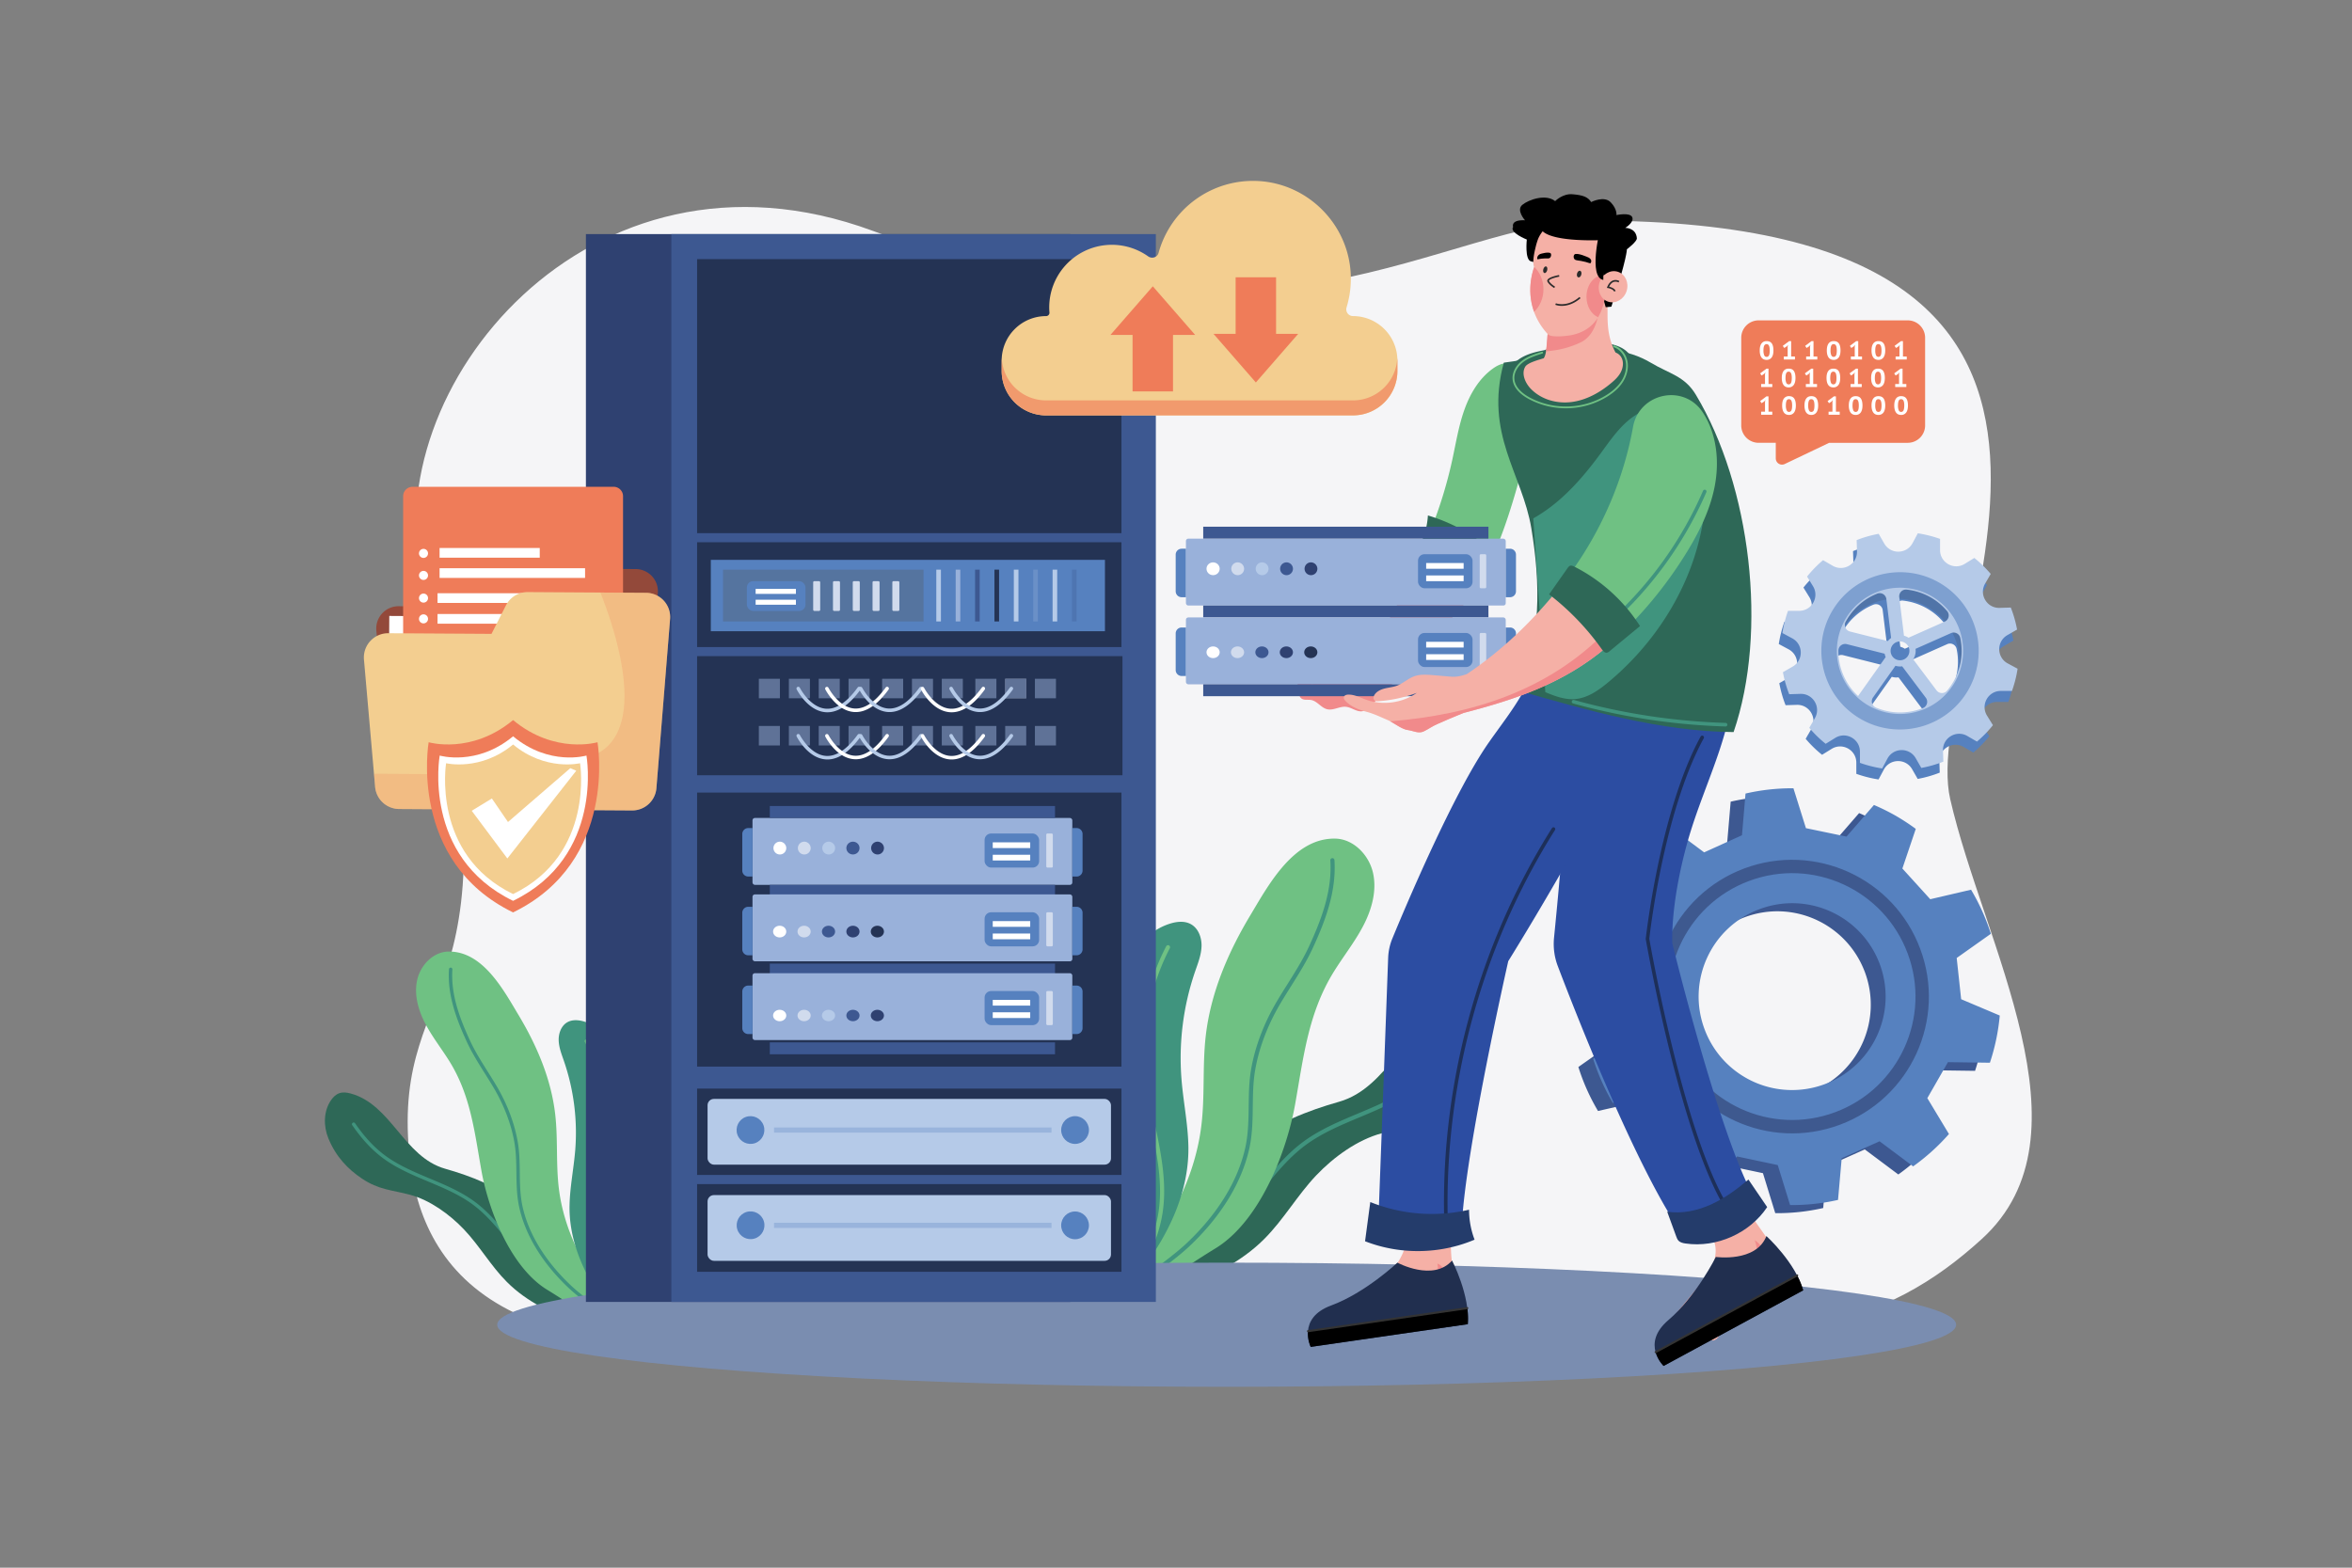 <svg xmlns="http://www.w3.org/2000/svg" viewBox="0 0 4680 3120"><rect x="0" y="0" width="4680" height="3120" fill="#808080" stroke="none"/><defs><style>.cls-1{isolation:isolate;}.cls-2,.cls-22{fill:#fff;}.cls-2{opacity:0;}.cls-3{fill:#f5f5f7;}.cls-4{fill:#2e6857;}.cls-5{fill:#40947e;}.cls-6{fill:#6fc183;}.cls-7{fill:#3d5891;}.cls-8{fill:#969696;}.cls-9{fill:#5681bf;}.cls-10{opacity:0.62;}.cls-11{fill:#2f4171;}.cls-12{opacity:0.16;}.cls-13{fill:#2d2d2d;}.cls-14{fill:#b5cae8;}.cls-15{opacity:0.58;}.cls-16{fill:#7a8db0;}.cls-17{fill:#243354;}.cls-18{opacity:0.3;mix-blend-mode:multiply;}.cls-19{fill:#535353;}.cls-20{fill:#99b1da;}.cls-21{opacity:0.5;}.cls-23{fill:#d1dbed;}.cls-24{fill:#f5b0a6;}.cls-25{fill:#f18a8b;}.cls-26{fill:#2c4da2;}.cls-27{fill:#1d2f59;}.cls-28{fill:#243c6b;}.cls-29{fill:#f3ce90;}.cls-30{fill:#f19a6d;}.cls-31{fill:#ef7c59;}.cls-32{fill:#212f4f;}.cls-33{fill:#333;}.cls-34{fill:#93493a;}.cls-35{fill:#8c8c8c;}.cls-36{fill:#e0e0e0;}.cls-37{opacity:0.36;}.cls-38{fill:#2b2b2b;}.cls-39{fill:#606060;}</style></defs><title>01</title><g class="cls-1"><g id="_01" data-name="01"><rect id="_01-2" data-name="01" class="cls-2" width="4680" height="3120"></rect><path class="cls-3" d="M3172.22,439.15c-298.67,0-634.74,315.64-1436,20.14-566.06-208.76-989.59,318-895.77,694.34,215,862.26-61.22,770-26.16,1143.1,20.93,222.8,173.15,471.82,895,340.95,469.33-85.08,866.59-69.17,1214.44-15,606,94.32,833.14,13,1019.79-157,227-206.85,2.54-588-63-875.27S4393.61,439.15,3172.22,439.15Z"></path><path class="cls-4" d="M2919.52,2010.56c-8.58-3-18-1.74-26.79.61-99,26.54-127.92,153.11-228.6,181.64-30.73,8.71-62.53,19.43-93,33.17-29.9,13.49-58.46,29.89-83.36,50.15q-5.14,4.17-10.07,8.58c-29.14,26.07-52.32,58.07-65.29,97.73-11,33.68-31.75,64.31-57.09,92.45-7.56,8.4-15.54,16.58-23.79,24.55h0c-11.11,10.75-22.71,21.1-34.48,31.14H2424c29.74-15,57.51-33.08,82.15-55.7q4.77-4.35,9.39-9c38.67-38.64,66-87.3,103.71-126.91,34.29-36,81.79-70.8,130.61-83.67,43.69-11.52,74.8-11.65,115.34-38.92,34.21-23,62.91-52.93,81-97.2,12-29.55,11.69-65.35-6.4-91.65C2934.64,2020.2,2928,2013.49,2919.52,2010.56Z"></path><path class="cls-5" d="M2887.41,2082a4.11,4.11,0,0,0-5.71,1.07c-22.18,32.34-45.29,57.36-70.65,76.47-32.67,24.61-71.49,40.89-109,56.62s-76.32,32-109.52,56.67c-19.29,14.33-36.35,31.24-52.24,49.14h0c-13.21,14.88-25.63,30.43-37.85,45.76-20.83,26.1-42.36,53.1-67.15,75.79a373.4,373.4,0,0,1-39.62,31.39c-25.1,17.43-52,32.35-79,46.49q-8.9,4.65-17.77,9.21h17.84c31.87-16.6,63.78-34.22,93-55.7a365.17,365.17,0,0,0,31-25.33c25.27-23.12,47-50.39,68-76.74,6.46-8.1,13-16.26,19.62-24.35,20.74-25.22,42.85-49.69,68.95-69.1,32.41-24.08,70.73-40.14,107.8-55.68,38-15.92,77.32-32.4,110.79-57.63,26.09-19.66,49.8-45.29,72.5-78.39A4.06,4.06,0,0,0,2887.41,2082Z"></path><path class="cls-6" d="M2656.68,1669c-30.66-.49-56.8,12-79.41,31.08-38.55,32.47-66.81,83.88-89.67,122-44.31,73.86-79,154.87-88.58,241.1-6.56,59-1.34,118.93-8.68,177.86-5.89,47.37-19.61,92.49-39.07,135.38,0,0,0,0,0,.05a625.72,625.72,0,0,1-53.11,93.55q-1.66,2.46-3.36,4.9-11.28,16.26-23.43,32h0q-9.2,12-18.85,23.65h94.23c23.8-15.72,47.56-31.28,72-46.21q7.16-4.38,14-9.49c39.63-29.43,71.62-75.92,95.74-126.42,4.18-8.74,8.13-17.61,11.82-26.52h0a622.67,622.67,0,0,0,30.91-96c2.25-9.65,4.18-19,5.8-28.05,16.56-92.63,25.79-181,76.59-263.28,19.16-31,42.11-59.77,59-92.12s27.43-69.82,19.38-105.4S2693.16,1669.57,2656.68,1669Z"></path><path class="cls-5" d="M2369.42,1839.18c-12.59-6.85-28.15-5.17-41.81-.8-64.59,20.68-99.21,91.38-112.06,158a475.4,475.4,0,0,0,7.8,213.22c13.52,50,35.2,97.73,45.5,148.5,9.15,45.1-2.93,76.06-16.52,116.81q-1.5,4.52-3,9.2c-4.13,12.77-8.86,29.28-14.49,46.5h34.38a566.17,566.17,0,0,0,38.06-55.7c18.68-31.25,33.92-64.27,44-98.45,0,0,0,0,0-.05,9.18-31.21,14.07-63.39,13.35-96.08-1-44.27-10.1-87.95-13.67-132.07a531,531,0,0,1,27.28-215.47c5.6-16.2,12.07-32.51,12.58-49.66S2384.48,1847.38,2369.42,1839.18Z"></path><path class="cls-5" d="M2650.9,1707.9a4.1,4.1,0,0,0-3.81,4.36c4,60.82-17.91,118-42.19,170.81-12.06,26.2-27.75,51.16-42.93,75.31-7.43,11.81-15.1,24-22.29,36.27-25.53,43.53-43,90.26-50.48,135.15-4,23.84-4.3,48.22-4.6,71.81-.34,27.28-.7,55.5-6.79,82.77,0,.11,0,.22-.07.33-14.83,66.06-55.08,131.55-116.45,189.42-.28.26-.55.52-.82.76-9.2,8.63-19,16.73-28.9,24.55h0c-5.95,4.71-11.93,9.31-17.84,13.85-7.34,5.63-14.81,11.38-22.18,17.29h13.23c4-3.11,8-6.18,11.9-9.21.69-.54,1.37-1.05,2-1.58,16.2-12.44,32.95-25.31,48.21-39.7,1.83-1.73,3.64-3.46,5.44-5.21,59.6-57.82,98.78-122.94,113.46-188.72.75-3.34,1.4-6.7,2-10,4.36-24.86,4.69-50,5-74.41.3-23.27.61-47.35,4.48-70.57,7.34-43.91,24.44-89.68,49.48-132.34,7.12-12.14,14.76-24.3,22.16-36.07,15.31-24.36,31.14-49.55,43.42-76.24,24.74-53.75,47.06-112.13,42.93-174.77A4.12,4.12,0,0,0,2650.9,1707.9Z"></path><path class="cls-6" d="M2326,1881.54a4.09,4.09,0,0,0-5.52,1.75c-39.11,75.34-56.7,162.35-49.54,245,3.09,35.78,10.72,71.76,18.11,106.56,12.37,58.25,25.15,118.49,16.16,177.57a260.06,260.06,0,0,1-17.94,62.48,300.27,300.27,0,0,1-15.94,32h0q-6.89,12-15,23.65h9.92a313.41,313.41,0,0,0,29.9-55.7q1-2.44,2-4.9a265.73,265.73,0,0,0,15.2-56.35c9.22-60.55-3.73-121.52-16.24-180.5-7.34-34.56-14.92-70.29-18-105.56-7-81.13,10.26-166.53,48.66-240.51A4.11,4.11,0,0,0,2326,1881.54Z"></path><path class="cls-4" d="M1160.57,2579.21c-6.81-6.57-13.39-13.33-19.63-20.26-20.92-23.23-38-48.51-47.12-76.31-10.71-32.74-29.85-59.15-53.9-80.67q-4.07-3.63-8.31-7.09c-20.55-16.72-44.13-30.25-68.81-41.39-25.12-11.34-51.36-20.19-76.73-27.38-83.11-23.55-107-128-188.69-149.93-7.23-1.94-15-2.95-22.11-.5s-12.49,8-16.67,14c-14.93,21.7-15.23,51.26-5.28,75.65,14.9,36.54,38.58,61.23,66.82,80.23,33.47,22.51,59.15,22.62,95.21,32.13,40.29,10.62,79.5,39.31,107.81,69.05,31.1,32.71,53.68,72.87,85.6,104.76,2.54,2.54,5.13,5,7.75,7.41,20.34,18.67,43.26,33.62,67.81,46H1189c-9.72-8.28-19.29-16.83-28.46-25.7Z"></path><path class="cls-5" d="M1107.69,2559A308.64,308.64,0,0,1,1075,2533c-20.47-18.73-38.24-41-55.43-62.56-10.09-12.66-20.34-25.49-31.25-37.78h0c-13.11-14.77-27.19-28.73-43.11-40.57-27.41-20.37-59.43-33.79-90.4-46.77s-63-26.42-90-46.74c-20.92-15.77-40-36.42-58.31-63.12a3.39,3.39,0,0,0-4.71-.88,3.34,3.34,0,0,0-.88,4.7c18.74,27.32,38.31,48.49,59.84,64.71,27.63,20.82,60.07,34.43,91.45,47.57,30.59,12.83,62.23,26.08,89,46,21.54,16,39.79,36.22,56.91,57,5.49,6.67,10.86,13.41,16.2,20.09,17.34,21.76,35.29,44.26,56.15,63.34A300,300,0,0,0,1096,2559c24.14,17.72,50.47,32.27,76.78,46h14.73c-4.88-2.52-9.78-5-14.67-7.6C1150.6,2585.65,1128.4,2573.33,1107.69,2559Z"></path><path class="cls-6" d="M1210.28,2585.39q-10-13-19.34-26.44c-.93-1.34-1.86-2.7-2.77-4a515.53,515.53,0,0,1-43.84-77.21l0-.05c-16.06-35.4-27.39-72.64-32.25-111.75-6-48.63-1.75-98.08-7.17-146.8-7.93-71.18-36.54-138.05-73.11-199-18.87-31.44-42.19-73.88-74-100.68-18.65-15.71-40.23-26.06-65.55-25.66-30.1.48-55.43,26.88-62.08,56.25s2.08,60.29,16,87,32.84,50.43,48.66,76c41.94,67.89,49.55,140.86,63.22,217.32,1.34,7.45,2.94,15.19,4.79,23.15a514.84,514.84,0,0,0,25.51,79.21h0c3.05,7.36,6.31,14.68,9.76,21.9,19.91,41.68,46.31,80.05,79,104.35q5.67,4.2,11.58,7.83c20.14,12.33,39.76,25.16,59.4,38.14h77.78q-7.95-9.63-15.56-19.51S1210.29,2585.39,1210.28,2585.39Z"></path><path class="cls-5" d="M1163.84,2033.55c-11.28-3.6-24.12-5-34.51.67-12.43,6.77-18.08,22.11-17.66,36.26s5.77,27.61,10.39,41a438.22,438.22,0,0,1,22.51,177.85c-3,36.42-10.46,72.47-11.27,109-.61,27,3.43,53.55,11,79.31l0,.05c8.31,28.21,20.89,55.46,36.3,81.26a467.49,467.49,0,0,0,31.43,46h28.37c-4.64-14.21-8.55-27.84-12-38.38q-1.26-3.87-2.5-7.59c-11.21-33.64-21.18-59.19-13.63-96.42,8.5-41.91,26.4-81.3,37.56-122.58a392.51,392.51,0,0,0,6.44-176C1245.73,2109,1217.16,2050.62,1163.84,2033.55Z"></path><path class="cls-5" d="M1160.58,2579.22h0c-8.17-6.45-16.26-13.14-23.85-20.26-.23-.2-.45-.42-.68-.63-50.66-47.77-83.88-101.82-96.12-156.35l-.06-.28c-5-22.5-5.32-45.79-5.61-68.31-.24-19.47-.5-39.6-3.79-59.28-6.19-37-20.59-75.62-41.67-111.55-5.94-10.12-12.27-20.2-18.4-29.94-12.52-19.93-25.48-40.54-35.43-62.16-20-43.56-38.13-90.79-34.82-141a3.39,3.39,0,1,0-6.76-.44c-3.4,51.7,15,99.89,35.43,144.25,10.14,22,23.21,42.83,35.85,62.94,6.11,9.71,12.41,19.75,18.29,29.77,20.66,35.21,34.78,73,40.84,109.23,3.19,19.17,3.45,39,3.69,58.25.26,20.15.53,40.9,4.13,61.42.48,2.77,1,5.54,1.64,8.29,12.11,54.3,44.45,108,93.65,155.78,1.49,1.44,3,2.87,4.5,4.3,12.59,11.87,26.41,22.49,39.78,32.77l1.69,1.3q4.89,3.75,9.83,7.6h10.91c-6.08-4.88-12.25-9.62-18.3-14.27C1170.43,2586.9,1165.49,2583.1,1160.58,2579.22Z"></path><path class="cls-6" d="M1210.28,2585.39a247.3,247.3,0,0,1-13.16-26.44,214.78,214.78,0,0,1-14.81-51.58c-7.42-48.76,3.13-98.48,13.34-146.56,6.1-28.73,12.4-58.43,14.95-88,5.91-68.21-8.61-140-40.89-202.21a3.38,3.38,0,1,0-6,3.11c31.7,61.07,46,131.56,40.16,198.53-2.52,29.12-8.78,58.61-14.83,87.13-10.33,48.68-21,99-13.41,149a218.38,218.38,0,0,0,12.55,46.51c.52,1.35,1.06,2.71,1.62,4a258.5,258.5,0,0,0,24.68,46h8.19q-6.66-9.59-12.37-19.51S1210.29,2585.39,1210.28,2585.39Z"></path><path class="cls-7" d="M3863.9,1922.69l68-48.15a420,420,0,0,0-39.43-87.72l-81.18,18.92-55.48-61.08,26.67-78.92a447.58,447.58,0,0,0-38.36-25.21,418,418,0,0,0-44.87-22.32l-54.56,62.92-80.78-16.77L3539,1585a412.54,412.54,0,0,0-95.31,10.47l-7.09,83-75.24,34.06-66.89-49.72a412.88,412.88,0,0,0-71,64.61l43.23,71.34L3226,1870.5l-83.38-.87a409.66,409.66,0,0,0-19.08,91.12l76.63,32.78,8.6,82.08-68.14,47.91a413.38,413.38,0,0,0,39.11,87.57l81.14-18.53,55.27,61.27-26.86,78.78a392.94,392.94,0,0,0,39.49,26.07,422,422,0,0,0,43.58,21.94l54.7-62.91,80.85,17.14,24.51,79.57a412.8,412.8,0,0,0,95.4-10.24l7.31-82.93,75.39-33.73,66.73,49.91a417.72,417.72,0,0,0,71.28-64.36l-43.08-71.41,41.06-71.64,83.43,1.15a416.18,416.18,0,0,0,19.63-93.94l-76.81-32.48Zm-262.45,251a185.74,185.74,0,0,1-239.3-109.29c-35.91-96.14,13-203.26,109.33-238.88,96.1-36.09,203,12.8,239.17,108.93C3746.7,2031,3697.49,2137.89,3601.45,2173.74Z"></path><path class="cls-8" d="M3441.3,1744.48c-140.75,52.58-212.28,209.57-159.73,350.31s209.29,212.36,350,159.77,212.29-209.31,159.76-350C3738.79,1763.5,3582.09,1692.05,3441.3,1744.48Zm181,485.08c-127,47.44-268.4-17.17-315.74-144.11s17.11-268.54,144.07-316c127-47.29,268.33,17.16,315.76,144.38C3813.77,2040.77,3749.19,2182.21,3622.29,2229.56Z"></path><path class="cls-8" d="M3622.29,2229.56A244.51,244.51,0,0,1,3542.1,2245q-27.24,11.82-56.15,22a270.58,270.58,0,0,0,145.66-12.48c82.83-30.91,141.67-98,165.37-176.63q-21.39,19.58-44.89,38.71A244.38,244.38,0,0,1,3622.29,2229.56Z"></path><path class="cls-9" d="M3893.43,1906.56l68-48.15a419.8,419.8,0,0,0-39.44-87.72l-81.18,18.92-55.47-61.08,26.66-78.92a448.48,448.48,0,0,0-38.36-25.22,420.77,420.77,0,0,0-44.87-22.32L3674.22,1665l-80.77-16.78-24.88-79.38a412.08,412.08,0,0,0-95.32,10.47l-7.08,83-75.25,34.06L3324,1646.61a413.19,413.19,0,0,0-71,64.61l43.23,71.34-40.76,71.81-83.38-.88a410.42,410.42,0,0,0-19.08,91.13l76.63,32.78,8.61,82.08-68.14,47.91a414.08,414.08,0,0,0,39.1,87.57l81.14-18.53,55.28,61.27-26.86,78.77a389.06,389.06,0,0,0,39.49,26.08,422,422,0,0,0,43.58,21.94l54.7-62.91,80.85,17.14,24.51,79.57a412.91,412.91,0,0,0,95.4-10.24l7.3-82.93,75.39-33.73,66.74,49.91a417.3,417.3,0,0,0,71.27-64.37L3835,2185.52l41.05-71.63,83.44,1.15a416.73,416.73,0,0,0,19.63-93.94l-76.82-32.48ZM3631,2157.61a185.75,185.75,0,0,1-239.3-109.29c-35.91-96.14,13-203.26,109.33-238.88,96.11-36.09,203,12.8,239.17,108.92C3776.24,2014.87,3727,2121.76,3631,2157.61Z"></path><g class="cls-10"><path class="cls-11" d="M3470.83,1728.34c-140.75,52.59-212.28,209.58-159.72,350.32s209.29,212.35,350,159.76,212.28-209.3,159.75-350C3768.32,1747.36,3611.62,1675.91,3470.83,1728.34Zm181,485.09c-127,47.43-268.39-17.17-315.74-144.11s17.12-268.55,144.08-316,268.33,17.16,315.76,144.38C3843.3,2024.64,3778.72,2166.08,3651.82,2213.43Z"></path></g><path class="cls-9" d="M3986.91,1286l19.34-11.11a234.35,234.35,0,0,0-12.5-43.84l-22.23.69c-25.25.79-41.52-26.49-28.85-48.34l11.16-19.23a235.42,235.42,0,0,0-32.66-31.82l-19,11.75c-21.47,13.31-49.21-2.17-49.16-27.43l0-22.21q-10.7-3.81-21.85-6.64t-22.38-4.52l-10.5,19.56c-11.95,22.26-43.7,22.73-56.29.82L3731,1084.29a234.38,234.38,0,0,0-43.84,12.51l.69,22.22c.79,25.25-26.48,41.53-48.33,28.86l-19.24-11.16a234.16,234.16,0,0,0-31.81,32.65l11.75,19c13.3,21.47-2.17,49.2-27.44,49.15l-22.21,0q-3.8,10.69-6.63,21.85t-4.53,22.38l19.57,10.5c22.26,12,22.72,43.7.82,56.29l-19.34,11.11a234.35,234.35,0,0,0,12.5,43.84l22.23-.69c25.25-.78,41.52,26.49,28.85,48.34l-11.16,19.23a235.42,235.42,0,0,0,32.66,31.82l19-11.75c21.47-13.31,49.21,2.17,49.16,27.43l0,22.21q10.69,3.81,21.85,6.64t22.38,4.53l10.5-19.57c11.95-22.26,43.7-22.72,56.29-.82l11.12,19.34a234.38,234.38,0,0,0,43.84-12.51l-.69-22.22c-.79-25.25,26.48-41.53,48.33-28.85l19.24,11.15a234.16,234.16,0,0,0,31.81-32.65l-11.75-19c-13.3-21.48,2.18-49.21,27.44-49.16l22.21,0q3.8-10.71,6.63-21.86t4.53-22.38l-19.57-10.5C3965.47,1330.3,3965,1298.54,3986.91,1286Zm-200.49-90.66a123,123,0,0,1,80.59,42.82,13.42,13.42,0,0,1-4.74,21l-72.06,32a31.2,31.2,0,0,0-9-4l-9.4-76.85A13.36,13.36,0,0,1,3786.42,1195.29Zm-121.22,64.09a122.71,122.71,0,0,1,62.76-56.07,13.38,13.38,0,0,1,18.2,10.85l9.47,77.44a31.22,31.22,0,0,0-6.55,6.11l-75.34-19A13.41,13.41,0,0,1,3665.2,1259.38Zm24.7,147.69a122.81,122.81,0,0,1-39.19-90.31,13.4,13.4,0,0,1,16.68-12.91l75.33,19c.18,1,.4,1.9.66,2.84a32.59,32.59,0,0,0,1.4,3.89ZM3819,1431a122.1,122.1,0,0,1-75.7,5.1,124.34,124.34,0,0,1-18-6.06,13.39,13.39,0,0,1-5.65-20.06l44.6-63a31,31,0,0,0,13.38,1.06l47,62.52A13.38,13.38,0,0,1,3819,1431Zm73.18-83.77a122.19,122.19,0,0,1-25.31,49.26,13.4,13.4,0,0,1-20.91-.65L3799.54,1334a31.06,31.06,0,0,0,4.67-20.78l70.46-31.28a13.41,13.41,0,0,1,18.54,9.4A122.2,122.2,0,0,1,3892.21,1347.22Z"></path><g class="cls-12"><path class="cls-13" d="M3854.07,1183.07c-74-44.52-170.36-20.56-214.87,53.4s-20.57,170.36,53.4,214.88,170.36,20.56,214.87-53.4S3928,1227.59,3854.07,1183.07ZM3881,1382a125.66,125.66,0,1,1-42.86-172.46A125.81,125.81,0,0,1,3881,1382Z"></path></g><path class="cls-14" d="M3994.23,1264.07l19.34-11.12a234.6,234.6,0,0,0-12.51-43.84l-22.22.7c-25.25.78-41.53-26.49-28.85-48.34l11.15-19.24a234.72,234.72,0,0,0-32.65-31.81l-19,11.75c-21.48,13.3-49.21-2.17-49.16-27.44l0-22.2q-10.69-3.81-21.85-6.64t-22.38-4.53l-10.5,19.57c-11.94,22.26-43.7,22.72-56.29.82l-11.11-19.34a235.11,235.11,0,0,0-43.84,12.5l.69,22.23c.79,25.25-26.49,41.53-48.34,28.85l-19.23-11.15a234.79,234.79,0,0,0-31.82,32.65l11.75,19c13.31,21.48-2.17,49.21-27.43,49.16l-22.21,0q-3.81,10.7-6.64,21.85t-4.53,22.38l19.57,10.51c22.26,11.94,22.73,43.7.82,56.28l-19.34,11.12a234.38,234.38,0,0,0,12.51,43.84l22.22-.69c25.25-.79,41.53,26.48,28.86,48.33l-11.16,19.24a234.16,234.16,0,0,0,32.65,31.81l19-11.75c21.47-13.3,49.2,2.18,49.15,27.44l0,22.21q10.7,3.81,21.85,6.63t22.38,4.53l10.5-19.57c11.94-22.26,43.7-22.72,56.29-.82l11.11,19.34a234.35,234.35,0,0,0,43.84-12.5l-.69-22.23c-.78-25.25,26.49-41.52,48.34-28.85l19.23,11.16a234.87,234.87,0,0,0,31.82-32.66l-11.75-19c-13.31-21.47,2.17-49.2,27.43-49.15l22.21,0q3.81-10.69,6.64-21.85t4.53-22.38l-19.57-10.5C3972.79,1308.41,3972.33,1276.66,3994.23,1264.07Zm-200.49-90.66a124.53,124.53,0,0,1,16.92,3,122.08,122.08,0,0,1,63.67,39.77,13.42,13.42,0,0,1-4.74,21l-72.06,32a31.32,31.32,0,0,0-9-4l-9.4-76.84A13.36,13.36,0,0,1,3793.74,1173.41Zm-3.44,105.88a18.72,18.72,0,1,1-25.69,6.38A18.72,18.72,0,0,1,3790.3,1279.29Zm-117.79-41.79a122.75,122.75,0,0,1,62.77-56.08,13.38,13.38,0,0,1,18.19,10.85l9.48,77.45a30.73,30.73,0,0,0-6.56,6.1l-75.33-19A13.41,13.41,0,0,1,3672.51,1237.5Zm24.71,147.69a122.84,122.84,0,0,1-39.2-90.31A13.4,13.4,0,0,1,3674.7,1282l75.34,19c.18,1,.39,1.89.66,2.84a31.47,31.47,0,0,0,1.39,3.89Zm129.12,23.91a122.76,122.76,0,0,1-93.72-1,13.4,13.4,0,0,1-5.66-20.06l44.61-63a31.1,31.1,0,0,0,13.37,1.06l47,62.52A13.36,13.36,0,0,1,3826.34,1409.1Zm73.19-83.77a122.06,122.06,0,0,1-25.32,49.27,13.39,13.39,0,0,1-20.9-.65l-46.46-61.83a31.08,31.08,0,0,0,4.68-20.77l70.46-31.28a13.39,13.39,0,0,1,18.53,9.4A122,122,0,0,1,3899.53,1325.33Z"></path><g class="cls-15"><path class="cls-9" d="M3861.39,1161.19c-74-44.52-170.36-20.56-214.88,53.4S3626,1385,3699.91,1429.47s170.36,20.56,214.88-53.41S3935.35,1205.71,3861.39,1161.19Zm26.92,198.94a125.66,125.66,0,1,1-42.86-172.47A125.8,125.8,0,0,1,3888.31,1360.13Z"></path></g><ellipse class="cls-16" cx="2440.84" cy="2636.47" rx="1451.47" ry="123.53"></ellipse><rect class="cls-11" x="1165.84" y="465.88" width="964.01" height="2125.21"></rect><rect class="cls-7" x="1335.89" y="465.88" width="964.01" height="2125.21"></rect><rect class="cls-17" x="1387.07" y="515.74" width="844.41" height="545.33"></rect><rect class="cls-17" x="1387.07" y="1305.85" width="846.42" height="237.07"></rect><rect class="cls-17" x="1387.07" y="1577.38" width="844.41" height="545.33"></rect><rect class="cls-17" x="1387.07" y="2166.52" width="844.41" height="171.87"></rect><rect class="cls-17" x="1387.07" y="2356.6" width="844.41" height="174.53"></rect><rect class="cls-17" x="1387.07" y="1079.17" width="844.41" height="208.59"></rect><rect class="cls-9" x="1414.38" y="1114.22" width="784.25" height="142.04"></rect><g class="cls-18"><rect class="cls-19" x="1438.72" y="1133.7" width="398.87" height="103.09"></rect></g><rect class="cls-14" x="1863.06" y="1133.7" width="9.19" height="103.09"></rect><rect class="cls-20" x="1901.62" y="1133.7" width="9.19" height="103.09"></rect><rect class="cls-7" x="1940.19" y="1133.7" width="9.19" height="103.09"></rect><rect class="cls-17" x="1978.75" y="1133.7" width="9.19" height="103.09"></rect><rect class="cls-14" x="2017.31" y="1133.7" width="9.19" height="103.09"></rect><g class="cls-18"><rect class="cls-20" x="2055.87" y="1133.7" width="9.19" height="103.09"></rect></g><rect class="cls-14" x="2094.44" y="1133.7" width="9.19" height="103.09"></rect><g class="cls-18"><rect class="cls-7" x="2133" y="1133.7" width="9.19" height="103.09"></rect></g><g class="cls-21"><rect class="cls-20" x="1569.7" y="1350.9" width="41.88" height="38.81"></rect><rect class="cls-20" x="1629.08" y="1350.9" width="41.88" height="38.81"></rect><rect class="cls-20" x="1688.45" y="1350.9" width="41.88" height="38.81"></rect><rect class="cls-20" x="1755.23" y="1350.9" width="41.88" height="38.81"></rect><rect class="cls-20" x="1814.6" y="1350.9" width="41.88" height="38.81"></rect><rect class="cls-20" x="1873.97" y="1350.9" width="41.88" height="38.81"></rect><rect class="cls-20" x="1940.75" y="1350.9" width="41.88" height="38.81"></rect><rect class="cls-22" x="2000.12" y="1350.9" width="41.88" height="38.81"></rect><rect class="cls-20" x="2000.12" y="1444.82" width="41.88" height="38.81"></rect><rect class="cls-20" x="2000.12" y="1350.9" width="41.88" height="38.81"></rect><rect class="cls-20" x="2059.25" y="1444.82" width="41.88" height="38.81"></rect><rect class="cls-20" x="2059.25" y="1350.9" width="41.88" height="38.81"></rect></g><rect class="cls-14" x="1407.9" y="2187.03" width="802.75" height="130.84" rx="12.65"></rect><rect class="cls-14" x="1407.9" y="2378.45" width="802.75" height="130.84" rx="12.65"></rect><circle class="cls-9" cx="1493.3" cy="2248.99" r="27.63" transform="translate(-660.25 621.07) rotate(-19.33)"></circle><circle class="cls-9" cx="2139.14" cy="2248.99" r="27.63"></circle><circle class="cls-9" cx="1493.3" cy="2438.69" r="27.63" transform="translate(-642.62 537.37) rotate(-16.85)"></circle><circle class="cls-9" cx="2139.14" cy="2438.69" r="27.63"></circle><g class="cls-18"><rect class="cls-9" x="1540.13" y="2243.87" width="552.18" height="10.24"></rect></g><g class="cls-18"><rect class="cls-9" x="1540.13" y="2433.57" width="552.18" height="10.24"></rect></g><path class="cls-14" d="M1711.45,1367.47a3.52,3.52,0,0,0-4.9.79c-21.41,29.6-42.73,43.78-63.36,42.18-31.44-2.46-51.52-41.32-51.72-41.71a3.5,3.5,0,0,0-6.25,3.16c.88,1.75,22,42.74,57.4,45.54,1.25.1,2.51.15,3.76.15,22,0,44.14-15.19,65.85-45.21A3.51,3.51,0,0,0,1711.45,1367.47Z"></path><path class="cls-22" d="M1767.26,1367.47a3.5,3.5,0,0,0-4.89.79c-21.21,29.31-42.34,43.37-62.73,41.77-31.13-2.44-51-40.92-51.21-41.3a3.51,3.51,0,0,0-6.26,3.16c.88,1.73,21.83,42.36,56.89,45.13,1.24.09,2.49.14,3.73.14,21.81,0,43.74-15.05,65.26-44.79A3.52,3.52,0,0,0,1767.26,1367.47Z"></path><path class="cls-14" d="M1834.48,1367.47a3.52,3.52,0,0,0-4.9.79c-21.21,29.31-42.34,43.37-62.73,41.77-31.13-2.44-51-40.92-51.21-41.3a3.51,3.51,0,0,0-6.26,3.16c.88,1.73,21.83,42.36,56.89,45.13,1.25.09,2.49.14,3.74.14,21.8,0,43.73-15.05,65.25-44.79A3.51,3.51,0,0,0,1834.48,1367.47Z"></path><path class="cls-22" d="M1958.64,1367.47a3.5,3.5,0,0,0-4.89.79c-21.42,29.6-42.74,43.78-63.36,42.18-31.44-2.46-51.52-41.32-51.72-41.71a3.51,3.51,0,0,0-6.26,3.16c.89,1.75,22,42.74,57.4,45.54,1.26.1,2.51.15,3.77.15,22,0,44.14-15.19,65.85-45.21A3.51,3.51,0,0,0,1958.64,1367.47Z"></path><path class="cls-14" d="M2014.46,1367.47a3.52,3.52,0,0,0-4.9.79c-21.2,29.31-42.32,43.38-62.73,41.77-31.13-2.44-51-40.92-51.21-41.3a3.5,3.5,0,0,0-6.25,3.16c.87,1.73,21.82,42.36,56.89,45.13,1.24.09,2.48.14,3.73.14,21.8,0,43.74-15.05,65.25-44.79A3.51,3.51,0,0,0,2014.46,1367.47Z"></path><g class="cls-21"><rect class="cls-20" x="1569.7" y="1444.82" width="41.88" height="38.81"></rect><rect class="cls-20" x="1509.96" y="1350.9" width="41.88" height="38.81"></rect><rect class="cls-20" x="1509.96" y="1444.82" width="41.88" height="38.81"></rect><rect class="cls-20" x="1629.08" y="1444.82" width="41.88" height="38.81"></rect><rect class="cls-20" x="1688.45" y="1444.82" width="41.88" height="38.81"></rect><rect class="cls-20" x="1755.23" y="1444.82" width="41.88" height="38.81"></rect><rect class="cls-20" x="1814.6" y="1444.82" width="41.88" height="38.81"></rect><rect class="cls-20" x="1873.97" y="1444.82" width="41.88" height="38.81"></rect><rect class="cls-20" x="1940.75" y="1444.82" width="41.88" height="38.81"></rect></g><path class="cls-14" d="M1711.45,1461.39a3.52,3.52,0,0,0-4.9.79c-21.41,29.6-42.73,43.79-63.36,42.18-31.44-2.46-51.52-41.32-51.72-41.71a3.5,3.5,0,0,0-6.25,3.16c.88,1.75,22,42.74,57.4,45.54,1.25.1,2.51.15,3.76.15,22,0,44.14-15.19,65.85-45.21A3.5,3.5,0,0,0,1711.45,1461.39Z"></path><path class="cls-22" d="M1767.26,1461.39a3.5,3.5,0,0,0-4.89.79c-21.21,29.31-42.34,43.38-62.73,41.77-31.13-2.44-51-40.92-51.21-41.3a3.51,3.51,0,0,0-6.26,3.16c.88,1.73,21.83,42.36,56.89,45.13,1.24.09,2.49.14,3.73.14,21.81,0,43.74-15,65.26-44.79A3.51,3.51,0,0,0,1767.26,1461.39Z"></path><path class="cls-14" d="M1834.48,1461.39a3.52,3.52,0,0,0-4.9.79c-21.21,29.31-42.34,43.38-62.73,41.77-31.13-2.44-51-40.92-51.21-41.3a3.51,3.51,0,0,0-6.26,3.16c.88,1.73,21.83,42.36,56.89,45.13,1.25.09,2.49.14,3.74.14,21.8,0,43.73-15,65.25-44.79A3.51,3.51,0,0,0,1834.48,1461.39Z"></path><path class="cls-22" d="M1958.64,1461.39a3.5,3.5,0,0,0-4.89.79c-21.42,29.6-42.74,43.79-63.36,42.18-31.44-2.46-51.52-41.32-51.72-41.71a3.51,3.51,0,0,0-6.26,3.16c.89,1.75,22,42.74,57.4,45.54,1.26.1,2.51.15,3.77.15,22,0,44.14-15.19,65.85-45.21A3.51,3.51,0,0,0,1958.64,1461.39Z"></path><path class="cls-14" d="M2014.46,1461.39a3.52,3.52,0,0,0-4.9.79c-21.2,29.31-42.32,43.37-62.73,41.77-31.13-2.44-51-40.92-51.21-41.3a3.5,3.5,0,0,0-6.25,3.16c.87,1.73,21.82,42.36,56.89,45.13,1.24.09,2.48.14,3.73.14,21.8,0,43.74-15,65.25-44.79A3.5,3.5,0,0,0,2014.46,1461.39Z"></path><rect class="cls-9" x="1486.13" y="1156.61" width="116.65" height="59.27" rx="12.53"></rect><rect class="cls-22" x="1503.56" y="1171.98" width="80.14" height="9.95"></rect><rect class="cls-22" x="1503.56" y="1193.57" width="80.14" height="9.95"></rect><rect class="cls-23" x="1618.06" y="1156.61" width="13.99" height="59.27" rx="2.21"></rect><rect class="cls-23" x="1657.43" y="1156.61" width="13.99" height="59.27" rx="2.21"></rect><rect class="cls-23" x="1696.81" y="1156.61" width="13.99" height="59.27" rx="2.21"></rect><rect class="cls-23" x="1736.18" y="1156.61" width="13.99" height="59.27" rx="2.21"></rect><rect class="cls-23" x="1775.56" y="1156.61" width="13.99" height="59.27" rx="2.21"></rect><rect class="cls-20" x="1497.33" y="1627.93" width="636.36" height="133.07" rx="4.59"></rect><rect class="cls-7" x="1531.74" y="1761.01" width="567.54" height="23.69"></rect><rect class="cls-9" x="1959.14" y="1658.83" width="108.52" height="67.83" rx="12.93"></rect><rect class="cls-22" x="1975.36" y="1676.42" width="74.55" height="11.39"></rect><rect class="cls-22" x="1975.36" y="1701.13" width="74.55" height="11.39"></rect><rect class="cls-23" x="2081.87" y="1658.83" width="13.02" height="67.83" rx="2.28"></rect><path class="cls-11" d="M1745.78,1675.09a12.75,12.75,0,1,0,13.13,12.74A12.94,12.94,0,0,0,1745.78,1675.09Z"></path><ellipse class="cls-7" cx="1697.19" cy="1687.83" rx="13.12" ry="12.74"></ellipse><path class="cls-14" d="M1648.59,1675.09a12.75,12.75,0,1,0,13.12,12.74A12.93,12.93,0,0,0,1648.59,1675.09Z"></path><path class="cls-23" d="M1600,1675.09a12.75,12.75,0,1,0,13.13,12.74A12.93,12.93,0,0,0,1600,1675.09Z"></path><path class="cls-22" d="M1551.4,1675.09a12.75,12.75,0,1,0,13.12,12.74A12.94,12.94,0,0,0,1551.4,1675.09Z"></path><path class="cls-9" d="M2142.27,1648h-8.58v96.5h8.58a11.81,11.81,0,0,0,11.81-11.8v-72.9A11.8,11.8,0,0,0,2142.27,1648Z"></path><path class="cls-9" d="M1477,1659.75v72.9a11.81,11.81,0,0,0,11.8,11.8h8.58V1648h-8.58A11.8,11.8,0,0,0,1477,1659.75Z"></path><rect class="cls-7" x="1531.74" y="1604.12" width="567.54" height="23.69"></rect><rect class="cls-20" x="1497.33" y="1780.08" width="636.36" height="133.07" rx="4.59"></rect><rect class="cls-7" x="1531.74" y="1917.78" width="567.54" height="23.69"></rect><rect class="cls-9" x="1959.14" y="1815.6" width="108.52" height="67.83" rx="12.93"></rect><rect class="cls-22" x="1975.36" y="1833.18" width="74.55" height="11.39"></rect><rect class="cls-22" x="1975.36" y="1857.9" width="74.55" height="11.39"></rect><rect class="cls-23" x="2081.87" y="1815.6" width="13.02" height="67.83" rx="2.28"></rect><path class="cls-17" d="M1745.78,1842.38c-7.24,0-13.12,5.21-13.12,11.64s5.88,11.64,13.12,11.64,13.13-5.21,13.13-11.64S1753,1842.38,1745.78,1842.38Z"></path><path class="cls-11" d="M1697.19,1842.38c-7.25,0-13.13,5.21-13.13,11.64s5.88,11.64,13.13,11.64,13.12-5.21,13.12-11.64S1704.43,1842.38,1697.19,1842.38Z"></path><path class="cls-7" d="M1648.59,1842.38c-7.25,0-13.12,5.21-13.12,11.64s5.87,11.64,13.12,11.64,13.12-5.21,13.12-11.64S1655.84,1842.38,1648.59,1842.38Z"></path><path class="cls-23" d="M1600,1842.38c-7.25,0-13.12,5.21-13.12,11.64s5.87,11.64,13.12,11.64,13.13-5.21,13.13-11.64S1607.24,1842.38,1600,1842.38Z"></path><path class="cls-22" d="M1551.4,1842.38c-7.25,0-13.13,5.21-13.13,11.64s5.88,11.64,13.13,11.64,13.12-5.21,13.12-11.64S1558.64,1842.38,1551.4,1842.38Z"></path><path class="cls-9" d="M2142.27,1804.71h-8.58v96.5h8.58a11.8,11.8,0,0,0,11.81-11.8v-72.9A11.81,11.81,0,0,0,2142.27,1804.71Z"></path><path class="cls-9" d="M1477,1816.51v72.9a11.8,11.8,0,0,0,11.8,11.8h8.58v-96.5h-8.58A11.81,11.81,0,0,0,1477,1816.51Z"></path><rect class="cls-20" x="1497.33" y="1936.84" width="636.36" height="133.07" rx="4.59"></rect><rect class="cls-7" x="1531.74" y="2074.54" width="567.54" height="23.69"></rect><rect class="cls-9" x="1959.14" y="1972.37" width="108.52" height="67.83" rx="12.93"></rect><rect class="cls-22" x="1975.36" y="1989.95" width="74.55" height="11.39"></rect><rect class="cls-22" x="1975.36" y="2014.67" width="74.55" height="11.39"></rect><rect class="cls-23" x="2081.87" y="1972.37" width="13.02" height="67.83" rx="2.28"></rect><path class="cls-11" d="M1745.78,2009.67c-7.24,0-13.12,5.09-13.12,11.37s5.88,11.38,13.12,11.38,13.13-5.1,13.13-11.38S1753,2009.67,1745.78,2009.67Z"></path><ellipse class="cls-7" cx="1697.19" cy="2021.04" rx="13.12" ry="11.37"></ellipse><path class="cls-14" d="M1648.59,2009.67c-7.25,0-13.12,5.09-13.12,11.37s5.87,11.38,13.12,11.38,13.12-5.1,13.12-11.38S1655.84,2009.67,1648.59,2009.67Z"></path><path class="cls-23" d="M1600,2009.67c-7.25,0-13.12,5.09-13.12,11.37s5.87,11.38,13.12,11.38,13.13-5.1,13.13-11.38S1607.24,2009.67,1600,2009.67Z"></path><path class="cls-22" d="M1551.4,2009.67c-7.25,0-13.13,5.09-13.13,11.37s5.88,11.38,13.13,11.38,13.12-5.1,13.12-11.38S1558.64,2009.67,1551.4,2009.67Z"></path><path class="cls-9" d="M2142.27,1961.48h-8.58V2058h8.58a11.8,11.8,0,0,0,11.81-11.8v-72.9A11.8,11.8,0,0,0,2142.27,1961.48Z"></path><path class="cls-9" d="M1477,1973.28v72.9a11.8,11.8,0,0,0,11.8,11.8h8.58v-96.5h-8.58A11.8,11.8,0,0,0,1477,1973.28Z"></path><path class="cls-24" d="M3429.58,2341.49l-73.13,56.67c14.06,28.69,47.61,46.08,55.62,77,4.14,16,.46,33.24-6.81,48.1s-17.92,27.75-28.47,40.49l-45.68,55.18c-5.88,7.11-11.88,16.62-11.28,25-.35.53-.69,1.06-1,1.6-3.79,6.2-6.37,15-1.27,20.14,2.79,2.83,7.17,3.57,11.09,2.88s7.47-2.61,11-4.51c.49,6.6,8.38,10.61,14.86,9.3s11.56-6.27,15.81-11.33c-1.13,7,7.82,12.14,14.65,10.24s11.53-8,15.71-13.71c-2,4.29,2.74,9.35,7.47,9.22s8.67-3.67,11.43-7.51,4.84-8.24,8.26-11.5a37.78,37.78,0,0,1,6.65-4.73,91.56,91.56,0,0,0,24.14-12.36c14.56-10.74,24.66-26.33,34.42-41.57q18.62-29.07,37.24-58.12c4-6.27,8.14-12.83,9-20.22,1.33-11.75-5.79-22.6-12.59-32.27Z"></path><path class="cls-25" d="M3491.47,2468.14a73.86,73.86,0,0,1,3,41.31c9.11-.53,15-11.23,13.29-20.2S3499,2473.28,3491.47,2468.14Z"></path><path class="cls-26" d="M3357.44,1676.94c35.86-129.06,108.26-244.86,88.89-376.39l-274,19c-32.47,146.59-57.5,296-70.49,445.32-2.33,26.74-6.73,72.06-9.64,101.6a124.25,124.25,0,0,0,7.51,56.32c36.14,95.06,159.42,410.47,250.87,537.72,58.45,8.91,106.26-21.1,147.34-64.58-70.4-108.52-170.34-518.33-170.34-518.33S3322.81,1801.58,3357.44,1676.94Z"></path><path class="cls-27" d="M3281.75,1868.26s27.38-250.83,108.48-399.16a3.56,3.56,0,0,0-6.24-3.41c-81.74,149.52-109.33,403.13-109.33,403.13s72.84,418.89,168.41,551.45a3.56,3.56,0,0,0,3.14,1.47,3.48,3.48,0,0,0,1.82-.66,3.55,3.55,0,0,0,.81-5C3354,2284.61,3281.75,1868.26,3281.75,1868.26Z"></path><path class="cls-28" d="M3404.63,2397.12c-27.23,12.35-57.71,18.85-87.27,14.4l17.92,49.05c1.09,3,2.22,6,4.35,8.37,3.53,3.9,9.1,5.11,14.3,5.86,61.89,8.95,127.72-20.43,162.38-72.46q-18.63-27.39-37.28-54.78C3456.15,2366.79,3431.85,2384.77,3404.63,2397.12Z"></path><path class="cls-24" d="M2892.7,2391.48l-100.37,1.4c20.76,47.44,8.05,107.45-30.17,142.4-19,17.37-42.76,28.4-65.2,41a480.9,480.9,0,0,0-42.66,27.12l-22.41,9.25c-4.54,1.88-9.33,4-12.11,8-7.74,1-13.2,10.23-10.3,17.46-5.49.94-6.46,9.37-2.57,13.36s10,4.55,15.61,4.54a143.12,143.12,0,0,0,35.07-4.53c24.09,5.79,50.84,1.46,75-5.9,31.28-9.51,61.71-23.63,94.33-25.78,14.9-1,30.06.56,44.67-2.54s29.29-12.33,33-26.8c3.13-12.22-2.15-24.79-6.15-36.76C2881.15,2502,2886.83,2445.72,2892.7,2391.48Z"></path><path class="cls-25" d="M2860.24,2514.83a88.28,88.28,0,0,1-14.46,63c8.57-2.38,19,2.58,26-2.88,4.91-3.82,5.5-10.89,5.68-17.11.24-8.28.46-16.72-1.85-24.67S2868,2517.68,2860.24,2514.83Z"></path><path class="cls-26" d="M2962,1478.25c-70.26,100.82-164.33,323.65-191.49,389.53a111.82,111.82,0,0,0-8.36,38.47c-2.92,79.23-13.87,376.17-19.24,517.56a346.34,346.34,0,0,0,165.86,15c7-150,92.34-525.9,92.34-525.9S3221.72,1560,3324.25,1309l-271.62,18.88C3035.14,1382.84,2995.56,1430.13,2962,1478.25Z"></path><path class="cls-27" d="M3093,1647a3.54,3.54,0,0,0-4.9,1.11c-150.32,238.39-226.16,524.74-213.54,806.3a3.56,3.56,0,0,0,3.71,3.39h.09a3.54,3.54,0,0,0,3.3-3.7c-12.55-280.12,62.9-565,212.45-802.19A3.55,3.55,0,0,0,3093,1647Z"></path><path class="cls-28" d="M2726.6,2392.32l-10.41,78c69.38,27.15,149.36,26,217.91-3.15a168,168,0,0,1-11-59.57A328.84,328.84,0,0,1,2726.6,2392.32Z"></path><path class="cls-25" d="M2708.21,1311c-6.31.26-11.48-.11-20.67,1.74-14.35,2.88-29,17.24-41,25.49-7.18,4.9-26,21.72-34.63,23-12.53,1.85-5.68-46.12-28.95-34.18a165.77,165.77,0,0,0,1.11,51.37c.76,4.2,1.87,8.71,5.17,11.43,5.21,4.29,13,2.11,19.63,3.29,12.19,2.15,19.8,15.49,31.85,18.36,12.44,3,25-6.21,37.72-4.8,11.53,1.28,21.9,11.12,33.22,8.62,5.71-1.26,10.24-5.46,14.47-9.49q13.08-12.51,26.18-25c8.63-8.24,17.44-16.73,22.65-27.47,3.72-7.67,5.24-16.81,3.29-25,76.52-63.84,140.23-113.23,181.65-198.1-34.68-28.18-75.75-49.5-117.34-64.6C2805.6,1154.78,2770.55,1238.25,2708.21,1311Z"></path><path class="cls-6" d="M3004.15,723.79c-11.75-3-23.94,2.77-33.77,9.85-27.48,19.78-45.43,50.43-56.72,82.35s-16.62,65.56-23.8,98.64a886.08,886.08,0,0,1-47.34,151c41.59,15.1,82.66,36.42,117.34,64.6,24.61-50.42,45.09-109.59,64.75-182.43,17.86-66.17,36.62-138.8,4.85-199.54C3023.85,737.57,3015.89,726.76,3004.15,723.79Z"></path><path class="cls-4" d="M2966.28,1093.26a351.21,351.21,0,0,0-125.05-67.42,149.73,149.73,0,0,1-20.71,67.81,352.58,352.58,0,0,1,128.85,72.16l23.25-45.27c2-3.94,4.1-8.14,3.74-12.56C2975.87,1101.89,2971,1097.2,2966.28,1093.26Z"></path><path class="cls-4" d="M3284.65,721.81c-45.51-27.18-101.38-31.31-154.14-26.07s-85.53,20-138.2,26c-38.87,142,36.75,221.15,54.74,329.76s20.85,223.64-28.08,322.26c138.4,39.73,286.54,82.32,430.53,83.22,68.73-200.58,34.05-489.58-75.09-671.36C3352,748.25,3322.09,744.18,3284.65,721.81Z"></path><path class="cls-4" d="M3197.15,683.17A230.4,230.4,0,0,0,3073,696.92c-16.26,3.13-32.56,7-46.66,15.49-16,9.72-28.83,27-27.76,45.73,1.19,20.77,18.47,37,36.47,47.44,51.78,30,120,29.22,171-2,17.51-10.72,33.47-25.33,41.29-44.31s6-42.81-8.25-57.63C3228.37,690.38,3212.49,685.76,3197.15,683.17Z"></path><path class="cls-5" d="M3350.9,826.75c-25.45-23.29-67.11-19.21-96.23-.72s-49,48.07-69.39,75.9c-26.32,35.92-55.07,70.44-89.43,98.77a312.2,312.2,0,0,1-44.95,31l24,345.77c19,8,38.78,15.44,59.18,13.79,24.92-2,46.62-17.33,65.85-33.31,77.87-64.71,138.78-150.45,170.57-246.59s33.82-202.47,2-298.61Z"></path><path class="cls-6" d="M3212,687.63a1.78,1.78,0,0,0-1.11,3.38c12,3.92,21.62,15.71,24.05,29.34,2.2,12.34-1.07,26.34-9,38.42-6.71,10.26-16.46,19.3-29.82,27.64-45.59,28.46-105.53,30.21-152.7,4.45-12.83-7-28.47-18.94-30.06-36-1.36-14.51,8.28-27.31,17.77-34.45,11.14-8.39,24.75-12.69,37.92-16.84a1.78,1.78,0,1,0-1.07-3.39c-13.45,4.24-27.36,8.63-39,17.39-13.08,9.84-20.42,24.26-19.17,37.62,1.74,18.61,18.31,31.36,31.9,38.78a157.13,157.13,0,0,0,156.29-4.56c13.8-8.61,23.91-18,30.91-28.7,8.39-12.84,11.85-27.78,9.49-41C3235.78,704.61,3225.4,692,3212,687.63Z"></path><path class="cls-5" d="M3433.63,1438.73A1279.92,1279.92,0,0,1,3132,1393.14a3.55,3.55,0,0,0-1.9,6.85,1287.33,1287.33,0,0,0,303.32,45.84h.36a3.55,3.55,0,0,0-.15-7.09Z"></path><path class="cls-24" d="M3214.59,701.59c-22.16-42.32-13.54-77.88-16.8-109-17.84.85-44.94,9.68-69.79,15.16l-.58.13-1.79.38-3,.62-1.67.34c-1.11.21-2.21.42-3.31.61s-2.18.4-3.26.56l-1.59.26c-.7.11-1.38.21-2.07.3l-2.31.31-1.92.22-1.06.11c-.69.07-1.37.14-2,.19l-1.85.13-1,.06h-.07c-.66,0-1.31.06-1.94.08-.79,0-1.56,0-2.32,0a54.16,54.16,0,0,1-9.28-.73c-2.43,22.55-8.7,74.62-10.73,87.76-.88,5.63-2.22,10.56-4.53,13.86-8.91,3-32.09,8.68-36.92,17.07-7.93,13.75-.06,32,10.86,43.44,21.05,22,52.58,30.44,81.8,26.61s56.22-18.87,79.15-38.24c6.91-5.83,13.61-12.2,18-20.29s6.28-18.19,3.08-26.95A21.57,21.57,0,0,0,3214.59,701.59Z"></path><path class="cls-25" d="M3122.64,608.84c-.55.13-1.11.24-1.67.34-1.11.22-2.22.43-3.31.61s-2.18.4-3.26.56c-.53.1-1.06.18-1.59.26-.7.11-1.38.21-2.07.3s-1.55.22-2.31.31l-1.92.22-1.06.11c-.69.08-1.37.14-2,.19l-1.85.13-1,.06h-.07c-.66,0-1.31.06-1.94.08-.79,0-1.55,0-2.32,0a54.16,54.16,0,0,1-9.28-.73c-2.43,22.55.38,27-6.43,48.68-2.83,9-2.27,25.94-4.3,39.08a187,187,0,0,0,70.37-18.31c28.26-15,36.65-52.93,35.65-86.12C3164.48,598.08,3142.55,604.84,3122.64,608.84Z"></path><rect class="cls-20" x="2359.75" y="1072.05" width="636.36" height="133.07" rx="4.59"></rect><rect class="cls-7" x="2394.16" y="1205.13" width="567.54" height="23.69"></rect><rect class="cls-9" x="2821.56" y="1102.95" width="108.52" height="67.83" rx="12.93"></rect><rect class="cls-22" x="2837.77" y="1120.53" width="74.55" height="11.39"></rect><rect class="cls-22" x="2837.77" y="1145.25" width="74.55" height="11.39"></rect><rect class="cls-23" x="2944.29" y="1102.95" width="13.02" height="67.83" rx="2.28"></rect><path class="cls-11" d="M2608.2,1119.2a12.75,12.75,0,1,0,13.12,12.75A12.94,12.94,0,0,0,2608.2,1119.2Z"></path><path class="cls-7" d="M2559.6,1119.2a12.75,12.75,0,1,0,13.13,12.75A12.94,12.94,0,0,0,2559.6,1119.2Z"></path><path class="cls-14" d="M2511,1119.2a12.75,12.75,0,1,0,13.12,12.75A12.95,12.95,0,0,0,2511,1119.2Z"></path><path class="cls-23" d="M2462.41,1119.2a12.75,12.75,0,1,0,13.12,12.75A12.94,12.94,0,0,0,2462.41,1119.2Z"></path><ellipse class="cls-22" cx="2413.81" cy="1131.95" rx="13.12" ry="12.74"></ellipse><path class="cls-9" d="M3004.69,1092.06h-8.58v96.5h8.58a11.8,11.8,0,0,0,11.8-11.8v-72.9A11.8,11.8,0,0,0,3004.69,1092.06Z"></path><path class="cls-9" d="M2339.37,1103.87v72.89a11.8,11.8,0,0,0,11.8,11.8h8.58v-96.5h-8.58A11.8,11.8,0,0,0,2339.37,1103.87Z"></path><rect class="cls-7" x="2394.16" y="1048.24" width="567.54" height="23.69"></rect><rect class="cls-20" x="2359.75" y="1228.82" width="636.36" height="133.07" rx="4.59"></rect><rect class="cls-7" x="2394.16" y="1361.89" width="567.54" height="23.69"></rect><rect class="cls-9" x="2821.56" y="1259.72" width="108.52" height="67.83" rx="12.93"></rect><rect class="cls-22" x="2837.77" y="1277.3" width="74.55" height="11.39"></rect><rect class="cls-22" x="2837.77" y="1302.02" width="74.55" height="11.39"></rect><rect class="cls-23" x="2944.29" y="1259.72" width="13.02" height="67.83" rx="2.28"></rect><path class="cls-17" d="M2608.2,1286.5c-7.25,0-13.12,5.21-13.12,11.64s5.87,11.64,13.12,11.64,13.12-5.21,13.12-11.64S2615.45,1286.5,2608.2,1286.5Z"></path><path class="cls-11" d="M2559.6,1286.5c-7.24,0-13.12,5.21-13.12,11.64s5.88,11.64,13.12,11.64,13.13-5.21,13.13-11.64S2566.85,1286.5,2559.6,1286.5Z"></path><path class="cls-7" d="M2511,1286.5c-7.25,0-13.13,5.21-13.13,11.64s5.88,11.64,13.13,11.64,13.12-5.21,13.12-11.64S2518.26,1286.5,2511,1286.5Z"></path><path class="cls-23" d="M2462.41,1286.5c-7.25,0-13.12,5.21-13.12,11.64s5.87,11.64,13.12,11.64,13.12-5.21,13.12-11.64S2469.66,1286.5,2462.41,1286.5Z"></path><ellipse class="cls-22" cx="2413.81" cy="1298.14" rx="13.12" ry="11.64"></ellipse><path class="cls-9" d="M3004.69,1248.83h-8.58v96.5h8.58a11.8,11.8,0,0,0,11.8-11.8v-72.9A11.8,11.8,0,0,0,3004.69,1248.83Z"></path><path class="cls-9" d="M2339.37,1260.63v72.9a11.8,11.8,0,0,0,11.8,11.8h8.58v-96.5h-8.58A11.8,11.8,0,0,0,2339.37,1260.63Z"></path><path class="cls-29" d="M2692.16,629.07h0a13.42,13.42,0,0,1-12.71-17.51,194.74,194.74,0,0,0,8.13-68.1c-5.55-97.87-85.12-177.54-183-183.13a194.79,194.79,0,0,0-199.26,142.93c-2.44,8.91-13.14,12.33-20.67,7a124.69,124.69,0,0,0-196.93,101.64c0,3.35.17,6.66.47,9.93a6.68,6.68,0,0,1-6.68,7.27,88.39,88.39,0,0,0-88.39,88.39v20.81a88.39,88.39,0,0,0,88.39,88.39h610.65a88.4,88.4,0,0,0,88.39-88.39V717.46A88.4,88.4,0,0,0,2692.16,629.07Z"></path><path class="cls-30" d="M2692.16,796.87H2081.51a88.32,88.32,0,0,1-88.17-83.9c-.07,1.5-.22,3-.22,4.49v20.81a88.39,88.39,0,0,0,88.39,88.39h610.65a88.4,88.4,0,0,0,88.39-88.39V717.46c0-1.51-.15-3-.23-4.49A88.31,88.31,0,0,1,2692.16,796.87Z"></path><polygon class="cls-31" points="2209.57 666.55 2253.58 666.55 2253.58 779.06 2334.08 779.06 2334.08 666.55 2378.1 666.55 2293.84 569.79 2209.57 666.55"></polygon><polygon class="cls-31" points="2539.14 551.9 2458.64 551.9 2458.64 664.41 2414.62 664.41 2498.89 761.17 2583.16 664.41 2539.14 664.41 2539.14 551.9"></polygon><path class="cls-31" d="M3796,637.6H3499.3a34.58,34.58,0,0,0-34.57,34.58V846.69a34.58,34.58,0,0,0,34.57,34.58h34.13v31a12.43,12.43,0,0,0,17.79,11.22l88.45-42.21H3796a34.58,34.58,0,0,0,34.58-34.58V672.18A34.58,34.58,0,0,0,3796,637.6Z"></path><path class="cls-22" d="M3515.11,678.86c-4.37,0-7.73,1.59-10.08,4.74s-3.51,7.75-3.51,13.89a35.13,35.13,0,0,0,.8,7.79,17.9,17.9,0,0,0,2.5,5.9,11.31,11.31,0,0,0,4.23,3.73,13.4,13.4,0,0,0,6.06,1.31,11.9,11.9,0,0,0,10.12-4.78c2.36-3.23,3.54-7.87,3.54-14s-1.11-10.89-3.32-14S3519.81,678.86,3515.11,678.86Zm4.84,28.27a5,5,0,0,1-4.84,3.1,4.92,4.92,0,0,1-4.76-3.43,24.5,24.5,0,0,1-1.45-9.31c0-4.13.49-7.28,1.45-9.39a5.2,5.2,0,0,1,7.71-2.35,5.62,5.62,0,0,1,1.92,2.52,14.51,14.51,0,0,1,1.07,4,36.16,36.16,0,0,1,.34,5.25C3521.39,701.88,3520.9,705.1,3520,707.13Z"></path><polygon class="cls-22" points="3564.02 678.96 3559.96 678.96 3547.39 688.34 3550.28 692.56 3555.3 689.28 3557.97 686.19 3557.09 689.74 3557.09 709.5 3549.4 709.5 3549.4 715.51 3571.57 715.51 3571.57 709.5 3564.02 709.5 3564.02 678.96"></polygon><polygon class="cls-22" points="3608.51 678.96 3604.45 678.96 3591.9 688.34 3594.76 692.56 3599.78 689.28 3602.46 686.19 3601.58 689.74 3601.58 709.5 3593.9 709.5 3593.9 715.51 3616.07 715.51 3616.07 709.5 3608.51 709.5 3608.51 678.96"></polygon><path class="cls-22" d="M3648.6,678.86c-4.39,0-7.76,1.59-10.09,4.74s-3.51,7.75-3.51,13.89a34,34,0,0,0,.81,7.79,17.9,17.9,0,0,0,2.5,5.9,11.16,11.16,0,0,0,4.23,3.73,13.34,13.34,0,0,0,6.06,1.31,11.89,11.89,0,0,0,10.11-4.78c2.35-3.23,3.53-7.87,3.53-14s-1.11-10.89-3.29-14S3653.28,678.86,3648.6,678.86Zm4.82,28.27a5.16,5.16,0,0,1-9.59-.33,24.3,24.3,0,0,1-1.45-9.31c0-4.13.48-7.28,1.45-9.39a4.88,4.88,0,0,1,4.77-3.23,4.81,4.81,0,0,1,2.94.88,5.8,5.8,0,0,1,1.94,2.52,15.73,15.73,0,0,1,1,4,36.07,36.07,0,0,1,.35,5.25C3654.87,701.88,3654.36,705.1,3653.42,707.13Z"></path><polygon class="cls-22" points="3697.51 678.96 3693.45 678.96 3680.88 688.34 3683.75 692.56 3688.78 689.28 3691.46 686.19 3690.57 689.74 3690.57 709.5 3682.87 709.5 3682.87 715.51 3705.05 715.51 3705.05 709.5 3697.51 709.5 3697.51 678.96"></polygon><path class="cls-22" d="M3737.59,678.86c-4.38,0-7.75,1.59-10.1,4.74s-3.52,7.75-3.52,13.89a35.08,35.08,0,0,0,.82,7.79,17.9,17.9,0,0,0,2.5,5.9,11.21,11.21,0,0,0,4.25,3.73,13.26,13.26,0,0,0,6.05,1.31,11.82,11.82,0,0,0,10.09-4.78c2.38-3.23,3.55-7.87,3.55-14s-1.08-10.89-3.29-14S3742.28,678.86,3737.59,678.86Zm4.82,28.27a5.17,5.17,0,0,1-9.6-.33,24.72,24.72,0,0,1-1.44-9.31c0-4.13.49-7.28,1.44-9.39a4.89,4.89,0,0,1,4.78-3.23,4.81,4.81,0,0,1,2.94.88,5.71,5.71,0,0,1,1.93,2.52,14.56,14.56,0,0,1,1,4,36.07,36.07,0,0,1,.35,5.25C3743.85,701.88,3743.36,705.1,3742.41,707.13Z"></path><polygon class="cls-22" points="3786.49 678.96 3782.43 678.96 3769.86 688.34 3772.75 692.56 3777.78 689.28 3780.44 686.19 3779.56 689.74 3779.56 709.5 3771.87 709.5 3771.87 715.51 3794.03 715.51 3794.03 709.5 3786.49 709.5 3786.49 678.96"></polygon><path class="cls-22" d="M3736.79,733.65c-4.39,0-7.74,1.58-10.09,4.72s-3.52,7.77-3.52,13.89a34,34,0,0,0,.82,7.8,17.9,17.9,0,0,0,2.5,5.9,11.42,11.42,0,0,0,4.22,3.75,13.28,13.28,0,0,0,6.07,1.31,11.88,11.88,0,0,0,10.11-4.8c2.35-3.22,3.53-7.86,3.53-14s-1.09-10.86-3.31-14S3741.47,733.65,3736.79,733.65Zm4.81,28.26a5.17,5.17,0,0,1-9.6-.33,24.71,24.71,0,0,1-1.44-9.32c0-4.13.49-7.26,1.44-9.39a5.25,5.25,0,0,1,7.74-2.35,6,6,0,0,1,1.92,2.5,15.89,15.89,0,0,1,1.05,4,37.38,37.38,0,0,1,.33,5.24Q3743,758.86,3741.6,761.91Z"></path><polygon class="cls-22" points="3785.7 733.75 3781.65 733.75 3769.07 743.12 3771.94 747.35 3776.97 744.07 3779.65 740.99 3778.77 744.52 3778.77 764.27 3771.07 764.27 3771.07 770.3 3793.22 770.3 3793.22 764.27 3785.7 764.27 3785.7 733.75"></polygon><polygon class="cls-22" points="3518.94 733.75 3514.89 733.75 3502.31 743.12 3505.19 747.35 3510.22 744.07 3512.87 740.99 3512.01 744.52 3512.01 764.27 3504.31 764.27 3504.31 770.3 3526.49 770.3 3526.49 764.27 3518.94 764.27 3518.94 733.75"></polygon><path class="cls-22" d="M3559,733.65q-6.57,0-10.09,4.72c-2.35,3.13-3.51,7.77-3.51,13.89a34,34,0,0,0,.82,7.8,17.69,17.69,0,0,0,2.49,5.9,11.45,11.45,0,0,0,4.23,3.75A13.24,13.24,0,0,0,3559,771a11.83,11.83,0,0,0,10.1-4.8c2.37-3.22,3.55-7.86,3.55-14s-1.09-10.86-3.31-14S3563.71,733.65,3559,733.65Zm4.82,28.26a5.16,5.16,0,0,1-9.59-.33,24.12,24.12,0,0,1-1.44-9.32c0-4.13.46-7.26,1.44-9.39a4.89,4.89,0,0,1,4.77-3.22,4.94,4.94,0,0,1,3,.87,5.94,5.94,0,0,1,1.91,2.5,15.48,15.48,0,0,1,1.05,4,34.49,34.49,0,0,1,.34,5.24Q3565.28,758.86,3563.84,761.91Z"></path><polygon class="cls-22" points="3607.93 733.75 3603.88 733.75 3591.31 743.12 3594.17 747.35 3599.2 744.07 3601.87 740.99 3601.01 744.52 3601.01 764.27 3593.29 764.27 3593.29 770.3 3615.48 770.3 3615.48 764.27 3607.93 764.27 3607.93 733.75"></polygon><path class="cls-22" d="M3648,733.65q-6.57,0-10.07,4.72c-2.36,3.13-3.51,7.77-3.51,13.89a34,34,0,0,0,.82,7.8,17.09,17.09,0,0,0,2.49,5.9,11.34,11.34,0,0,0,4.22,3.75A13.22,13.22,0,0,0,3648,771a11.86,11.86,0,0,0,10.12-4.8c2.35-3.22,3.53-7.86,3.53-14s-1.09-10.86-3.3-14S3652.69,733.65,3648,733.65Zm4.83,28.26a5.17,5.17,0,0,1-9.6-.33,24.55,24.55,0,0,1-1.42-9.32c0-4.13.46-7.26,1.42-9.39a4.93,4.93,0,0,1,4.77-3.22,4.83,4.83,0,0,1,2.94.87,5.86,5.86,0,0,1,1.95,2.5,15.49,15.49,0,0,1,1,4,35.83,35.83,0,0,1,.34,5.24C3654.27,756.66,3653.78,759.88,3652.83,761.91Z"></path><polygon class="cls-22" points="3696.91 733.75 3692.86 733.75 3680.29 743.12 3683.16 747.35 3688.19 744.07 3690.87 740.99 3689.99 744.52 3689.99 764.27 3682.29 764.27 3682.29 770.3 3704.46 770.3 3704.46 764.27 3696.91 764.27 3696.91 733.75"></polygon><path class="cls-22" d="M3559.71,788.42a11.86,11.86,0,0,0-10.09,4.74c-2.34,3.14-3.5,7.76-3.5,13.9a33.81,33.81,0,0,0,.81,7.78,18,18,0,0,0,2.49,5.9,11.44,11.44,0,0,0,4.24,3.76,13.42,13.42,0,0,0,6.05,1.29,11.87,11.87,0,0,0,10.11-4.78c2.36-3.23,3.56-7.87,3.56-14s-1.11-10.88-3.33-14S3564.4,788.42,3559.71,788.42Zm4.83,28.27a5.16,5.16,0,0,1-9.6-.32,24.72,24.72,0,0,1-1.44-9.31c0-4.13.49-7.28,1.44-9.41a4.89,4.89,0,0,1,4.77-3.22,4.83,4.83,0,0,1,3,.89,5.89,5.89,0,0,1,1.92,2.51,15.92,15.92,0,0,1,1.06,4,38,38,0,0,1,.32,5.26C3566,811.44,3565.51,814.67,3564.54,816.69Z"></path><path class="cls-22" d="M3604.13,788.42c-4.38,0-7.74,1.59-10.08,4.74s-3.52,7.76-3.52,13.9a33.78,33.78,0,0,0,.82,7.78,17.8,17.8,0,0,0,2.49,5.9,11.44,11.44,0,0,0,4.24,3.76,13.39,13.39,0,0,0,6.05,1.29,11.89,11.89,0,0,0,10.12-4.78c2.35-3.23,3.53-7.87,3.53-14s-1.09-10.88-3.31-14S3608.82,788.42,3604.13,788.42Zm4.83,28.27a5,5,0,0,1-4.83,3.11c-2.23,0-3.81-1.15-4.77-3.43a24.52,24.52,0,0,1-1.44-9.31c0-4.13.48-7.28,1.44-9.41a4.88,4.88,0,0,1,4.77-3.22,4.81,4.81,0,0,1,3,.89,5.81,5.81,0,0,1,1.92,2.51,15.12,15.12,0,0,1,1,4,36.4,36.4,0,0,1,.33,5.26C3610.39,811.44,3609.91,814.67,3609,816.69Z"></path><path class="cls-22" d="M3692.35,788.42c-4.38,0-7.74,1.59-10.09,4.74s-3.51,7.76-3.51,13.9a33.78,33.78,0,0,0,.82,7.78,17.8,17.8,0,0,0,2.49,5.9,11.44,11.44,0,0,0,4.24,3.76,13.39,13.39,0,0,0,6,1.29,11.89,11.89,0,0,0,10.12-4.78c2.35-3.23,3.53-7.87,3.53-14s-1.09-10.88-3.31-14S3697,788.42,3692.35,788.42Zm4.83,28.27a5,5,0,0,1-4.83,3.11,4.91,4.91,0,0,1-4.77-3.43,24.52,24.52,0,0,1-1.44-9.31c0-4.13.48-7.28,1.44-9.41a4.87,4.87,0,0,1,4.77-3.22,4.81,4.81,0,0,1,3,.89,5.81,5.81,0,0,1,1.92,2.51,15.12,15.12,0,0,1,1.05,4,36.4,36.4,0,0,1,.33,5.26C3698.61,811.44,3698.13,814.67,3697.18,816.69Z"></path><path class="cls-22" d="M3737.58,788.42c-4.38,0-7.74,1.59-10.09,4.74s-3.52,7.76-3.52,13.9a34.34,34.34,0,0,0,.82,7.78,17.81,17.81,0,0,0,2.5,5.9,11.48,11.48,0,0,0,4.23,3.76,13.44,13.44,0,0,0,6.06,1.29A11.9,11.9,0,0,0,3747.7,821c2.35-3.23,3.53-7.87,3.53-14s-1.1-10.88-3.32-14S3742.26,788.42,3737.58,788.42Zm4.83,28.27a5,5,0,0,1-4.83,3.11,4.91,4.91,0,0,1-4.77-3.43,24.33,24.33,0,0,1-1.44-9.31c0-4.13.47-7.28,1.44-9.41a4.87,4.87,0,0,1,4.77-3.22,4.76,4.76,0,0,1,3,.89,5.73,5.73,0,0,1,1.92,2.51,14.38,14.38,0,0,1,1.05,4,36.4,36.4,0,0,1,.33,5.26C3743.83,811.44,3743.36,814.67,3742.41,816.69Z"></path><path class="cls-22" d="M3782.81,788.42c-4.39,0-7.75,1.59-10.09,4.74s-3.52,7.76-3.52,13.9a33.78,33.78,0,0,0,.82,7.78,17.61,17.61,0,0,0,2.5,5.9,11.41,11.41,0,0,0,4.23,3.76,13.41,13.41,0,0,0,6.06,1.29,11.87,11.87,0,0,0,10.11-4.78c2.35-3.23,3.53-7.87,3.53-14s-1.09-10.88-3.31-14S3787.49,788.42,3782.81,788.42Zm4.82,28.27a5.16,5.16,0,0,1-9.6-.32,24.52,24.52,0,0,1-1.44-9.31c0-4.13.48-7.28,1.44-9.41a4.89,4.89,0,0,1,4.78-3.22,4.8,4.8,0,0,1,3,.89,5.73,5.73,0,0,1,1.92,2.51,14.75,14.75,0,0,1,1.05,4,36.4,36.4,0,0,1,.33,5.26C3789.06,811.44,3788.58,814.67,3787.63,816.69Z"></path><polygon class="cls-22" points="3653.12 788.82 3649.06 788.82 3636.5 798.24 3639.36 802.44 3644.4 799.17 3647.05 796.07 3646.19 799.63 3646.19 819.37 3638.49 819.37 3638.49 825.37 3660.66 825.37 3660.66 819.37 3653.12 819.37 3653.12 788.82"></polygon><polygon class="cls-22" points="3518.94 788.82 3514.88 788.82 3502.32 798.24 3505.18 802.44 3510.22 799.17 3512.87 796.07 3512.01 799.63 3512.01 819.37 3504.31 819.37 3504.31 825.37 3526.48 825.37 3526.48 819.37 3518.94 819.37 3518.94 788.82"></polygon><path class="cls-32" d="M2780.55,2512.94s-63.54,60.07-132,85.28-40.54,82.37-40.54,82.37l312.58-45.23c4.79-57.52-31.25-126.62-31.25-126.62C2851.76,2551.33,2780.55,2512.94,2780.55,2512.94Z"></path><path d="M2602.64,2649.3a66.48,66.48,0,0,0,5.43,31.28l312.58-45.23a153.43,153.43,0,0,0-1-31.91Z"></path><path class="cls-33" d="M2919.36,2601.38l-317,45.88a2.07,2.07,0,0,0,.56,4.1h0l317-45.87a2.08,2.08,0,0,0,1.74-2.35A2.11,2.11,0,0,0,2919.36,2601.38Z"></path><path class="cls-32" d="M3514.78,2460c-20.52,52.95-100.61,41.54-100.61,41.54s-38.85,78.33-94.4,125.66-9.57,91.3-9.57,91.3L3587.88,2568C3572.49,2512.38,3514.78,2460,3514.78,2460Z"></path><path d="M3294.38,2691a66.49,66.49,0,0,0,15.9,27.47L3588,2568a154.27,154.27,0,0,0-12-29.6Z"></path><path class="cls-33" d="M3575,2536.55l-281.61,152.63a2.07,2.07,0,0,0,1.94,3.65l0,0L3577,2540.18a2.07,2.07,0,0,0,.82-2.8A2.09,2.09,0,0,0,3575,2536.55Z"></path><path class="cls-34" d="M1265,1132.56l-216.48-1.35a44.39,44.39,0,0,0-39.84,24.29l-26.49,52.16-188.88-1.17a44.38,44.38,0,0,0-44.54,47.56l20.48,228.72a44.39,44.39,0,0,0,44,41.2l426.22,2.64a44.38,44.38,0,0,0,44.55-41.24l25-305.3A44.38,44.38,0,0,0,1265,1132.56Z"></path><rect class="cls-22" x="897.85" y="1103.2" width="83.54" height="330.67" transform="translate(-334.73 2200.26) rotate(-89.64)"></rect><path class="cls-31" d="M1221,968.82H820.9a18.73,18.73,0,0,0-18.73,18.73v413.77A18.72,18.72,0,0,0,820.9,1420H1221a18.69,18.69,0,0,0,18.73-18.72V987.55A18.7,18.7,0,0,0,1221,968.82Z"></path><rect class="cls-22" x="874.66" y="1090.61" width="199.33" height="19.3"></rect><rect class="cls-22" x="874.66" y="1130.88" width="289.52" height="19.3"></rect><rect class="cls-35" x="833.74" y="1313.91" width="329.53" height="19.3"></rect><rect class="cls-35" x="833.74" y="1355.24" width="157.02" height="19.3"></rect><rect class="cls-22" x="870.61" y="1180.65" width="337.54" height="19.3"></rect><path class="cls-22" d="M842.7,1181.33a9,9,0,1,0,9,9A9,9,0,0,0,842.7,1181.33Z"></path><path class="cls-22" d="M842.7,1092.35a9,9,0,1,0,9,9A9,9,0,0,0,842.7,1092.35Z"></path><path class="cls-22" d="M842.7,1136.19a9,9,0,1,0,9,9A9,9,0,0,0,842.7,1136.19Z"></path><rect class="cls-22" x="870.61" y="1221.98" width="337.54" height="19.3"></rect><path class="cls-22" d="M842.7,1222.66a9,9,0,1,0,9,9A9,9,0,0,0,842.7,1222.66Z"></path><rect class="cls-36" x="870.61" y="1263.31" width="337.54" height="19.3"></rect><path class="cls-36" d="M842.7,1264a9,9,0,1,0,9,9A9,9,0,0,0,842.7,1264Z"></path><path class="cls-29" d="M1285.52,1179.82l-90.89-.57-144.54-.9a48.25,48.25,0,0,0-43.33,26.42L978,1261.5l-205.42-1.28a48.27,48.27,0,0,0-48.43,51.72l20,228.15,2.21,25.16a48.29,48.29,0,0,0,47.84,44.82l463.53,2.87a48.25,48.25,0,0,0,48.44-44.86l27.21-336.6A48.25,48.25,0,0,0,1285.52,1179.82Z"></path><g class="cls-37"><path class="cls-30" d="M1285.52,1179.82l-90.89-.57c23.8,60,88.08,240.22,11.77,308.28-71.32,63.6-343.74,51.88-462.27,52.56l2.21,25.16a48.29,48.29,0,0,0,47.84,44.82l463.53,2.87a48.25,48.25,0,0,0,48.44-44.86l27.21-336.6A48.25,48.25,0,0,0,1285.52,1179.82Z"></path></g><path class="cls-31" d="M1020.93,1433.11c-83.33,69.14-168,44.11-168,44.11s-41.49,236.86,168,338.66c209.53-101.8,168-338.66,168-338.66S1104.27,1502.25,1020.93,1433.11Z"></path><path class="cls-22" d="M1020.93,1465.39c-72.39,60.06-146,38.32-146,38.32s-36,200.73,146,289.15c182-88.42,146-289.15,146-289.15S1093.32,1525.45,1020.93,1465.39Z"></path><path class="cls-29" d="M1020.93,1481.68c-64.81,53.77-133.27,37.3-133.27,37.3S858,1700.19,1020.93,1779.36c163-79.17,133.28-260.38,133.28-260.38S1085.74,1535.45,1020.93,1481.68Z"></path><polygon class="cls-22" points="1010.79 1635.96 978.73 1589.14 938.65 1613.61 1009.52 1708.52 1146.63 1533.87 1134.81 1528.81 1010.79 1635.96"></polygon><path class="cls-6" d="M3388,820.48c-37.84-57.5-126.4-38.5-138.6,29.29-17.24,95.79-55.1,187.9-109.22,268.82-11.13,16.63-23,32.74-35.43,48.4,42.84,28.48,78.3,65.44,107.22,107.53a826.56,826.56,0,0,0,138.9-166.72c27.17-43,51-89,60.84-138.92s4.6-104.34-22.88-147.12C3388.57,821.33,3388.29,820.91,3388,820.48Z"></path><path class="cls-5" d="M3393.42,974.85a3.55,3.55,0,0,0-4.68,1.85A749.65,749.65,0,0,1,3199,1238.82a3.55,3.55,0,1,0,4.71,5.31,756.91,756.91,0,0,0,191.6-264.61A3.55,3.55,0,0,0,3393.42,974.85Z"></path><path class="cls-24" d="M3104.76,1167c-53.48,67.43-115.26,127.23-186.24,174.68-10.39,3.46-20,5.91-31.41,5L2852,1343.7c-12.84-1.07-26.15-2.08-38.24,2.35s-22,14.09-34.13,18.6c-7.77,2.88-16.16,3.55-24.2,5.55s-16.22,5.76-20.56,12.83c-1.88,3.06-2.81,7.31-.5,10.07,2.17,2.59,6.07,2.62,9.44,2.37a274.67,274.67,0,0,0,75.3-16.51c-28.88,20.25-67.67,25.47-100.87,13.58-11.69-4.19-23.17-10.44-35.57-10.11-3.39.09-7.36,1.16-8.48,4.36s1.12,6.28,3.38,8.62c10.92,11.24,26.18,17.11,41.31,21.13s27.87,10.33,42.28,16.46c11.17,4.74,27.56,18.22,39.59,19.81,11.83,1.56,21.75,7.91,32.46,2.64s15.82-9.58,26.74-14.41c16.76-7.4,30.48-13.46,52.25-22.15l16.56-4.37c107.61-28.68,200.89-64.43,283.19-140C3183.06,1232.43,3147.6,1195.47,3104.76,1167Z"></path><path class="cls-25" d="M2766.33,1435.55c10.67,5.85,24.16,15.9,34.45,17.26,11.83,1.56,21.75,7.91,32.46,2.64s15.82-9.58,26.74-14.41c16.76-7.4,30.48-13.46,52.25-22.15l16.56-4.37c107.61-28.68,200.89-64.43,283.19-140q-6.93-10.1-14.39-19.76C3080.52,1375.31,2927.1,1422.52,2766.33,1435.55Z"></path><path class="cls-4" d="M3132.66,1127.72c-2.63-1.33-5.62-2.65-8.42-1.73-2.31.76-3.87,2.88-5.28,4.87l-36.58,52A513.3,513.3,0,0,1,3187.3,1292.1c2.55,3.59,6.08,7.67,10.4,6.84a11.49,11.49,0,0,0,4.88-2.82l60.71-50.13A336,336,0,0,0,3132.66,1127.72Z"></path><path d="M3233.88,453.54s18.22-11,13.95-21.21-31.46-4.28-31.46-4.28,1.84-11.64-11.36-25.42-38.89-.49-38.89-.49c-7-10.78-17.3-13.83-37.12-15.54s-34.55,13.66-34.55,13.66c-18.68-14.82-52.58-3.09-65.35,7.44s5.32,30.68,5.32,30.68c-29.36-1.34-23.64,13.31-23.64,13.31-7.84,11.08,27.26,25.07,27.26,25.07s-4.31,39.32,7.87,43.27,58.12,9.94,77.53.55,39.14-25.51,39.14-25.51L3195,611.36l11.26-1c31.44-97,30.93-114.26,30.93-114.26s20.37-15.4,19.85-22C3255.32,453,3233.88,453.54,3233.88,453.54Z"></path><path class="cls-24" d="M3187.75,477.85s-94.23,4.77-118.14-17.54a64.16,64.16,0,0,0-9.13,15.18q-1.59,4.35-3,9.05c-.87,2.9-1.55,5.82-2.26,8.74-3.39,13.78-6.11,30.66-2.48,38.46,0,0-29.86,71.8,27.36,133.64,6.53,7,38.05,3.27,46.89,1.51,48.81-9.77,62.41-48.34,66-73.73.09-.61.16-1.19.23-1.78.43-3.3.68-6.34.81-9l-3.39-18.2Z"></path><path class="cls-25" d="M3052.36,530.75c.12.33.24.68.38,1,0,0-17.28,41.65-.26,88.83,11.39-10.58,18.68-26.73,18.68-44.86S3063.81,541.32,3052.36,530.75Z"></path><path class="cls-25" d="M3190.24,547.8c-18.49,0-33.49,19.16-33.49,42.8,0,19,9.73,35.13,23.16,40.69,17-28,14.06-61.16,14.06-61.16,1.07-3.19,12.91-5.12,21.62-7.45C3209.45,553.58,3200.38,547.8,3190.24,547.8Z"></path><path class="cls-38" d="M3095.92,603.61l-1.23,3a35.46,35.46,0,0,0,11.22,2.09c9.36.37,23.59-2,39-15.22l-2.11-2.45C3118.07,612.26,3096.14,603.7,3095.92,603.61Z"></path><path d="M3161.51,512.85c-.94-.58-24-11.05-28.67-6.35-1.88,1.88-2.16,5.75-.65,8.38,2.55,4.44,8.69,2.56,22.81,6.41,6.63,1.81,9.28,3.31,9.92,2.38C3166,522.07,3168.65,517.22,3161.51,512.85Z"></path><path d="M3064.63,505.55c-6.12,2.9-6.29,8.4-5.78,10,.3.92,2.55,0,7.81-.73,11.22-1.46,15.43,1.07,18.15-2.53,1.61-2.12,2.12-5.61,1.07-7.53C3083.25,499.89,3065.43,505.17,3064.63,505.55Z"></path><path class="cls-38" d="M3144,538.8c-2.34-.61-5,1.87-6,5.53s.16,7.13,2.49,7.74,5-1.87,6-5.53S3146.35,539.41,3144,538.8Z"></path><path class="cls-38" d="M3076.46,530.22c-2.13-.56-4.63,1.95-5.58,5.6s0,7.07,2.12,7.62,4.63-2,5.58-5.6S3078.59,530.77,3076.46,530.22Z"></path><path class="cls-39" d="M3193,593.16c.09-.61.16-1.19.23-1.78l-.48,1.18A6.32,6.32,0,0,0,3193,593.16Z"></path><path class="cls-24" d="M3219.2,540.87c-14.86-4.75-31.17,4.75-36.42,21.2s2.54,33.64,17.4,38.38,31.17-4.74,36.42-21.2S3234.06,545.61,3219.2,540.87Z"></path><path class="cls-38" d="M3210.19,557.93c-5,1.63-9.1,6-12.09,13.1l-.8,1.91,2,.31c2.93.46,10.87,2.59,12.45,7l3-1.1c-1.93-5.34-9.29-7.74-12.93-8.61,2.48-5.09,5.58-8.27,9.25-9.47a12.53,12.53,0,0,1,9.46,1l1.68-2.76A15.61,15.61,0,0,0,3210.19,557.93Z"></path><path d="M3190.25,557.08l1-82.5L3183.47,458S3160.08,551.65,3190.25,557.08Z"></path><path class="cls-38" d="M3102.76,550.54l-.59-3.18c-3.39.64-20.42,4.08-23.05,9.73a4,4,0,0,0,.17,3.78c3.79,6.67,12.9,12.14,13.28,12.37l1.66-2.78c-.09-.05-8.77-5.27-12.13-11.19a.77.77,0,0,1,0-.82C3083.47,555.4,3095,552,3102.76,550.54Z"></path></g></g></svg>